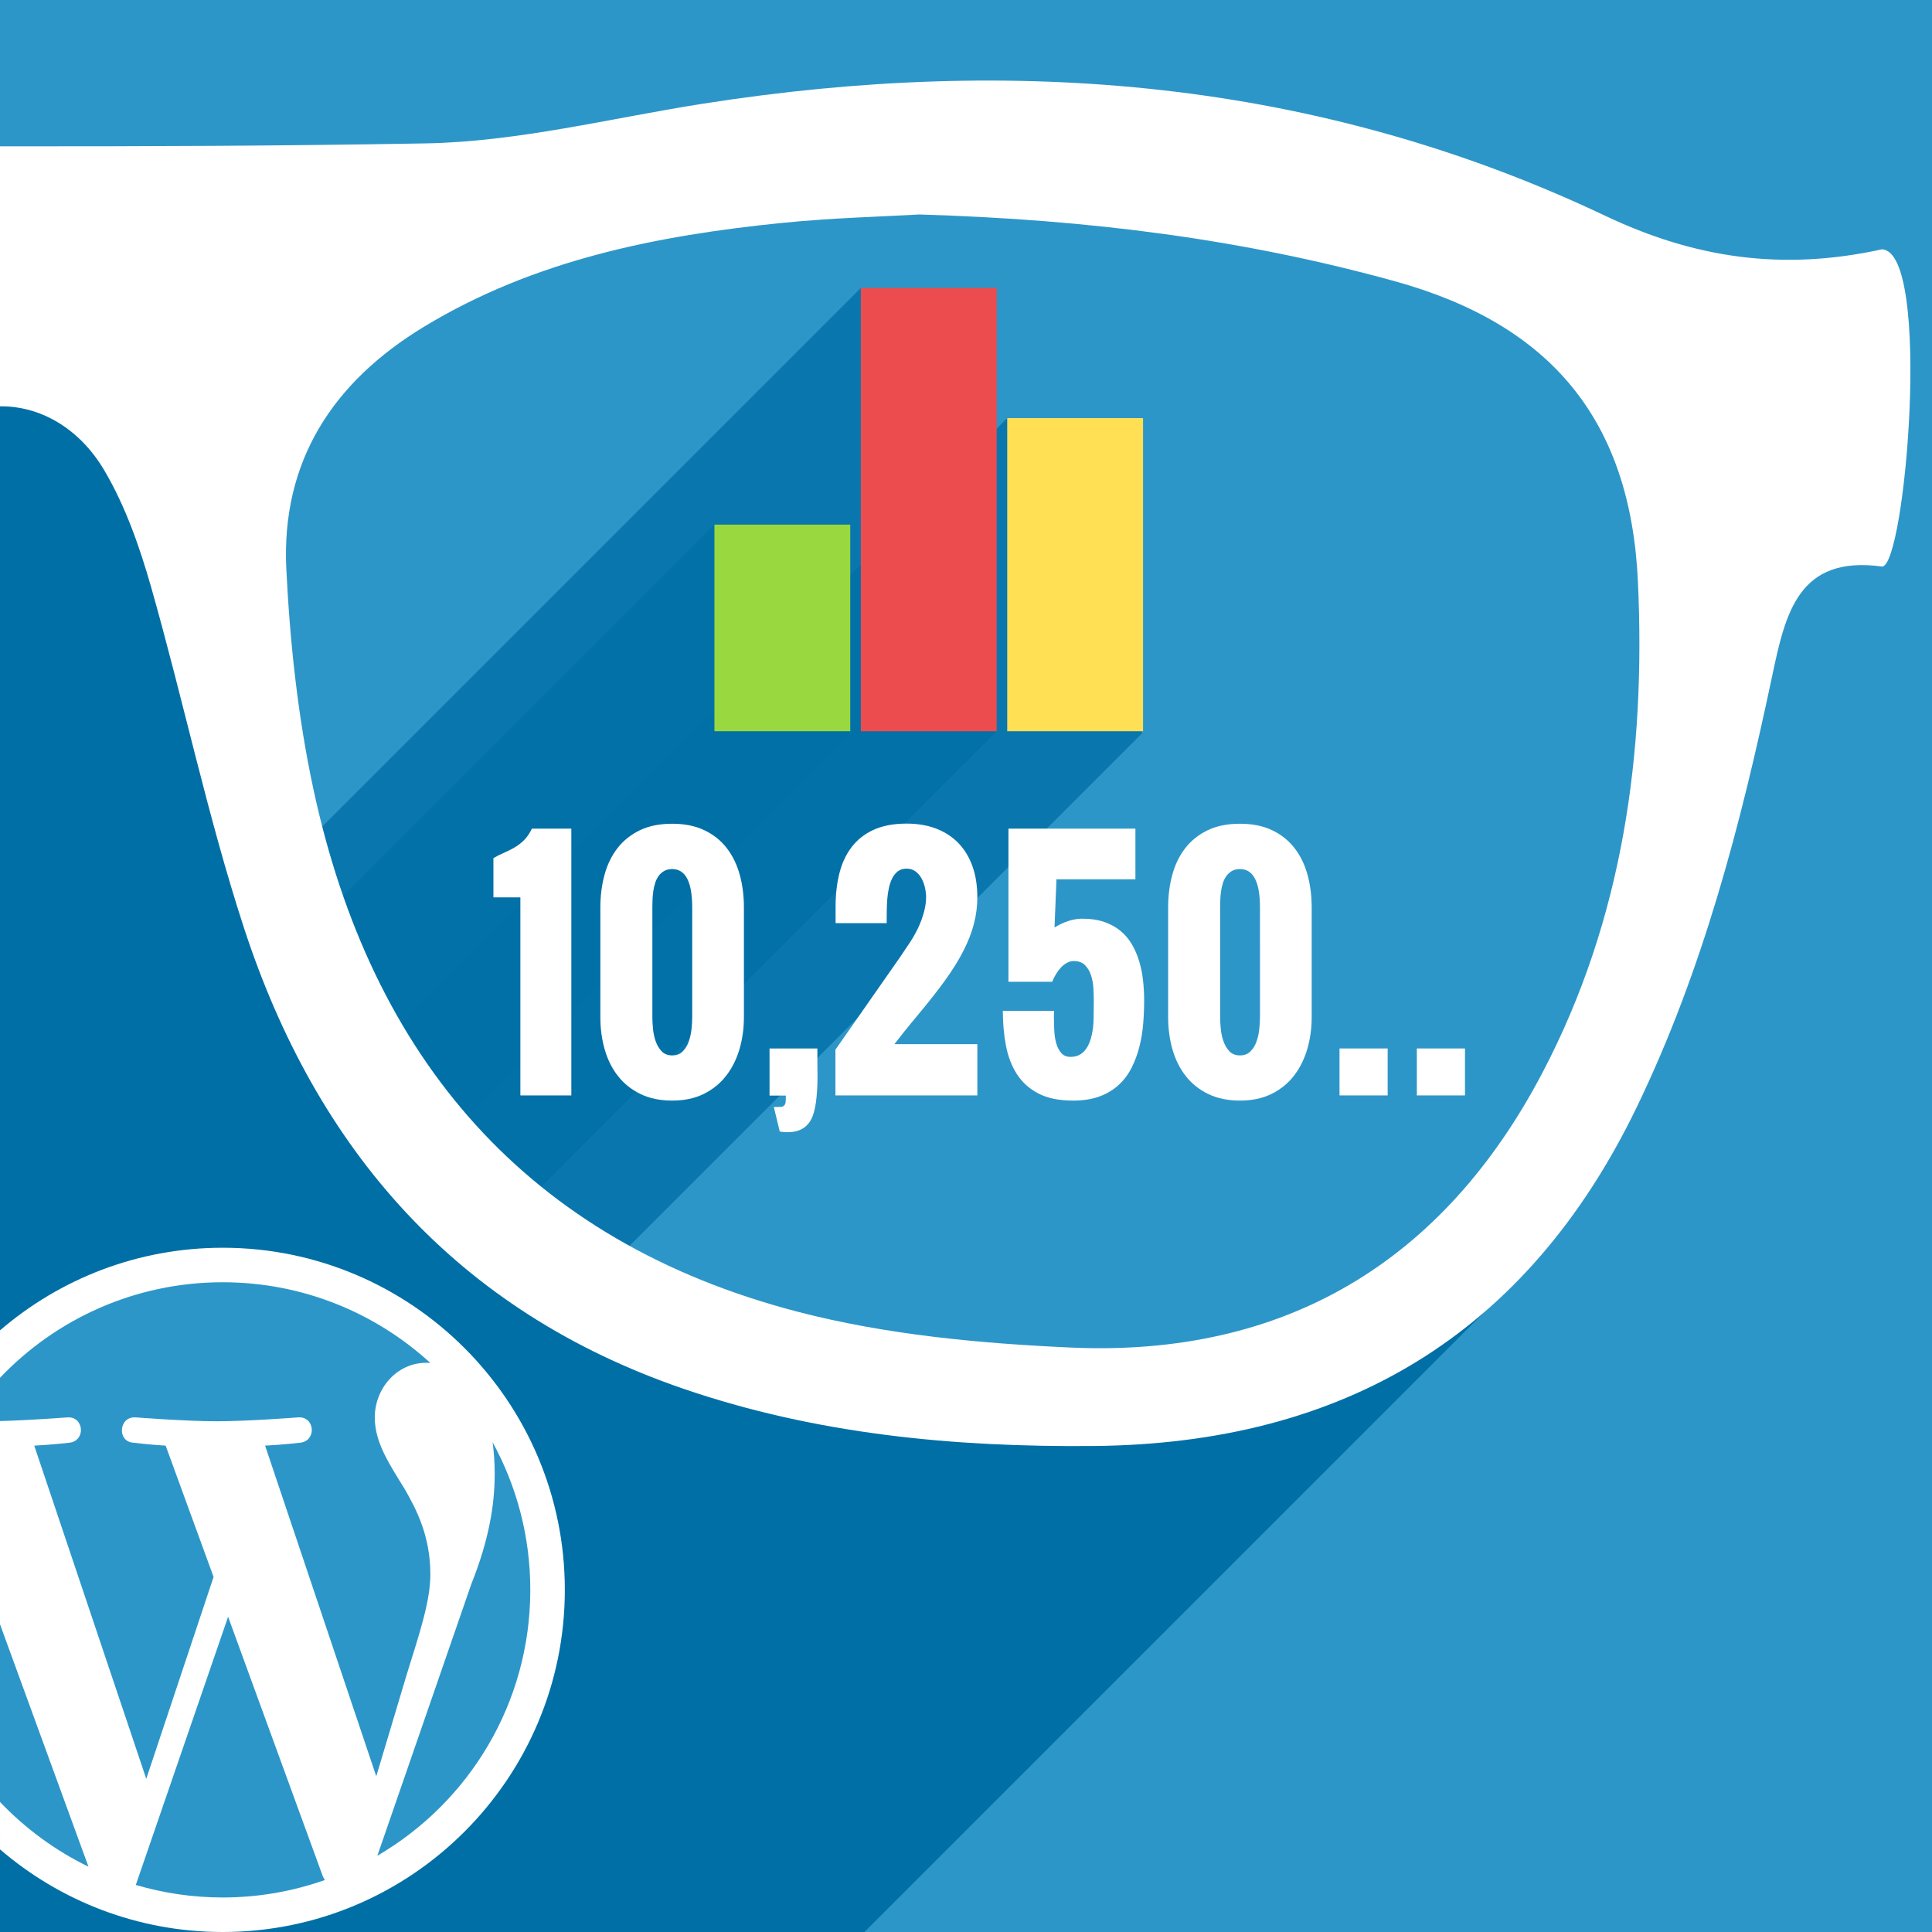 <?xml version="1.0" encoding="utf-8"?>
<!-- Generator: Adobe Illustrator 16.0.0, SVG Export Plug-In . SVG Version: 6.00 Build 0)  -->
<!DOCTYPE svg PUBLIC "-//W3C//DTD SVG 1.1//EN" "http://www.w3.org/Graphics/SVG/1.1/DTD/svg11.dtd">
<svg version="1.1" id="Layer_1" xmlns="http://www.w3.org/2000/svg" xmlns:xlink="http://www.w3.org/1999/xlink" x="0px" y="0px"
	 width="256px" height="256px" viewBox="0 0 256 256" enable-background="new 0 0 256 256" xml:space="preserve">
<rect fill="#2D96C8" width="256" height="256"/>
<path fill="#006FA6" d="M0,41.5v134.781c0,0,28.594-18.932,52.5-2.531c21.5,14.75,27.396,48.156,10,64.75
	C30,269.5,0,242.25,0,242.25V256h114.544l89.686-89.686c0,0-36.729,24.353-81.229,17.353S44.5,157,34,96S0,41.5,0,41.5z"/>
<polygon opacity="0.8" fill="#006FA6" points="94.665,69.517 43.008,121.174 59,150.833 112.673,97.16 "/>
<polygon opacity="0.8" fill="#006FA6" points="133.463,55.399 49.097,139.764 77.416,171.083 151.34,97.16 "/>
<polygon opacity="0.8" fill="#006FA6" points="114.064,38.156 38.693,113.526 65.394,163.561 132.063,96.892 "/>
<g>
	<rect x="94.665" y="69.517" fill-rule="evenodd" clip-rule="evenodd" fill="#9AD83F" width="17.998" height="27.375"/>
	<rect x="114.064" y="38.156" fill-rule="evenodd" clip-rule="evenodd" fill="#ED4C4F" width="17.998" height="58.736"/>
	<rect x="133.463" y="55.399" fill-rule="evenodd" clip-rule="evenodd" fill="#FFE055" width="17.997" height="41.493"/>
</g>
<g>
	<path fill="#FFFFFF" d="M68.953,118.905H65.38v-5.201c0.498-0.288,0.985-0.533,1.462-0.736c0.478-0.203,0.933-0.432,1.364-0.687
		c0.432-0.255,0.84-0.572,1.227-0.952c0.386-0.379,0.736-0.89,1.05-1.531h5.221v35.349h-6.752V118.905z"/>
	<path fill="#FFFFFF" d="M79.552,120.24c0-1.531,0.183-2.97,0.549-4.318c0.366-1.348,0.936-2.522,1.708-3.523
		s1.757-1.792,2.954-2.375c1.197-0.582,2.633-0.874,4.308-0.874c1.636,0,3.052,0.285,4.25,0.854
		c1.197,0.569,2.185,1.354,2.964,2.355c0.778,1.001,1.354,2.176,1.727,3.523s0.56,2.8,0.56,4.357v14.544
		c0,1.491-0.196,2.905-0.589,4.239c-0.393,1.335-0.981,2.51-1.767,3.523s-1.773,1.815-2.964,2.404s-2.584,0.883-4.181,0.883
		c-1.609,0-3.013-0.291-4.21-0.873s-2.188-1.374-2.974-2.375s-1.371-2.172-1.757-3.514c-0.386-1.341-0.579-2.771-0.579-4.288V120.24
		z M91.721,120.24c0-3.389-0.883-5.084-2.65-5.084c-0.419,0-0.775,0.085-1.069,0.255c-0.294,0.17-0.54,0.393-0.736,0.667
		c-0.196,0.274-0.35,0.589-0.461,0.942c-0.111,0.354-0.193,0.72-0.245,1.099c-0.052,0.38-0.085,0.753-0.098,1.119
		c-0.013,0.366-0.02,0.7-0.02,1.001v14.544c0,0.419,0.026,0.919,0.079,1.501c0.052,0.583,0.17,1.139,0.353,1.669
		s0.448,0.979,0.795,1.345s0.814,0.549,1.403,0.549c0.563,0,1.021-0.173,1.374-0.52c0.354-0.347,0.622-0.775,0.805-1.286
		c0.183-0.51,0.308-1.06,0.373-1.648s0.098-1.125,0.098-1.609V120.24z"/>
	<path fill="#FFFFFF" d="M102.536,146.679c0.065,0,0.164,0,0.294,0c0.354,0,0.589-0.004,0.707-0.01
		c0.118-0.007,0.236-0.066,0.354-0.177c0.118-0.111,0.187-0.259,0.206-0.441c0.02-0.184,0.029-0.479,0.029-0.884h-2.159v-6.241
		h6.339c0,0.393,0,0.968,0,1.727c0.013,0.969,0.02,1.682,0.02,2.14c-0.026,2.617-0.294,4.436-0.805,5.457
		c-0.72,1.438-2.12,2.002-4.2,1.688L102.536,146.679z"/>
	<path fill="#FFFFFF" d="M110.701,139.083l8.597-12.307l1.236-1.845c0.301-0.445,0.586-0.923,0.854-1.433
		c0.268-0.51,0.5-1.027,0.696-1.55s0.35-1.047,0.461-1.57s0.167-1.027,0.167-1.511c0-0.379-0.049-0.792-0.146-1.237
		c-0.099-0.444-0.249-0.854-0.452-1.227s-0.468-0.684-0.795-0.932s-0.726-0.373-1.197-0.373c-0.458,0-0.837,0.115-1.138,0.343
		c-0.301,0.229-0.549,0.534-0.746,0.913c-0.196,0.38-0.347,0.812-0.452,1.296c-0.105,0.484-0.177,0.975-0.216,1.472
		c-0.039,0.498-0.063,0.985-0.069,1.462c-0.007,0.478-0.01,0.9-0.01,1.266v0.471h-6.771v-2.218c0-1.57,0.167-3.025,0.5-4.367
		c0.333-1.341,0.874-2.502,1.619-3.484c0.746-0.981,1.718-1.747,2.915-2.296c1.197-0.549,2.653-0.824,4.367-0.824
		c1.492,0,2.82,0.229,3.984,0.687c1.165,0.458,2.146,1.109,2.944,1.953c0.798,0.844,1.406,1.865,1.825,3.062
		c0.419,1.197,0.628,2.542,0.628,4.034c0,1.204-0.15,2.385-0.451,3.542c-0.301,1.158-0.766,2.353-1.394,3.582
		c-0.628,1.23-1.43,2.522-2.404,3.876c-0.975,1.354-2.137,2.836-3.483,4.446c-0.799,0.955-1.466,1.77-2.002,2.443
		c-0.537,0.674-0.956,1.207-1.257,1.6h10.992v6.791h-18.803V139.083z"/>
	<path fill="#FFFFFF" d="M139.672,133.94c-0.014,0.17-0.021,0.327-0.021,0.471c0,0.145,0,0.281,0,0.412
		c0,0.576,0.017,1.171,0.05,1.786c0.032,0.615,0.124,1.178,0.274,1.688c0.15,0.51,0.373,0.929,0.667,1.256
		c0.295,0.327,0.704,0.49,1.228,0.49c1.622,0,2.604-1.249,2.943-3.749c0.053-0.34,0.085-0.824,0.099-1.452
		c0.013-0.628,0.02-1.413,0.02-2.355c0-0.432-0.017-0.942-0.049-1.531c-0.033-0.589-0.135-1.151-0.305-1.688
		s-0.435-0.991-0.795-1.364c-0.359-0.373-0.86-0.56-1.501-0.56c-0.314,0-0.615,0.079-0.903,0.235
		c-0.288,0.157-0.553,0.363-0.795,0.619c-0.242,0.255-0.461,0.546-0.657,0.873c-0.196,0.327-0.366,0.667-0.511,1.021h-5.79v-20.294
		h16.821v6.712h-10.462l-0.255,6.379c1.282-0.772,2.513-1.158,3.689-1.158c1.1,0,2.064,0.144,2.896,0.432
		c0.831,0.288,1.551,0.684,2.159,1.188c0.608,0.504,1.112,1.099,1.511,1.786c0.399,0.687,0.72,1.433,0.962,2.237
		s0.412,1.649,0.511,2.532c0.098,0.884,0.147,1.776,0.147,2.68c0,1.008-0.043,2.031-0.128,3.071
		c-0.085,1.041-0.252,2.052-0.501,3.033c-0.248,0.98-0.589,1.903-1.021,2.767c-0.432,0.864-0.998,1.623-1.697,2.277
		c-0.7,0.654-1.548,1.168-2.542,1.541s-2.172,0.559-3.533,0.559c-1.858,0-3.389-0.313-4.593-0.941s-2.152-1.482-2.846-2.562
		c-0.694-1.08-1.178-2.339-1.452-3.778c-0.275-1.439-0.413-2.977-0.413-4.612H139.672z"/>
	<path fill="#FFFFFF" d="M154.785,120.24c0-1.531,0.183-2.97,0.55-4.318c0.366-1.348,0.935-2.522,1.707-3.523
		s1.757-1.792,2.954-2.375c1.197-0.582,2.633-0.874,4.309-0.874c1.635,0,3.052,0.285,4.249,0.854
		c1.197,0.569,2.186,1.354,2.964,2.355s1.354,2.176,1.728,3.523c0.372,1.348,0.559,2.8,0.559,4.357v14.544
		c0,1.491-0.196,2.905-0.589,4.239c-0.393,1.335-0.98,2.51-1.766,3.523s-1.773,1.815-2.964,2.404
		c-1.191,0.589-2.585,0.883-4.181,0.883c-1.609,0-3.014-0.291-4.211-0.873s-2.188-1.374-2.973-2.375
		c-0.785-1.001-1.371-2.172-1.757-3.514c-0.387-1.341-0.579-2.771-0.579-4.288V120.24z M166.954,120.24
		c0-3.389-0.883-5.084-2.649-5.084c-0.419,0-0.775,0.085-1.07,0.255c-0.294,0.17-0.539,0.393-0.735,0.667
		c-0.196,0.274-0.351,0.589-0.462,0.942c-0.111,0.354-0.193,0.72-0.245,1.099c-0.053,0.38-0.085,0.753-0.098,1.119
		c-0.014,0.366-0.021,0.7-0.021,1.001v14.544c0,0.419,0.026,0.919,0.079,1.501c0.052,0.583,0.17,1.139,0.354,1.669
		c0.183,0.53,0.447,0.979,0.795,1.345c0.346,0.366,0.814,0.549,1.403,0.549c0.563,0,1.021-0.173,1.374-0.52
		c0.353-0.347,0.621-0.775,0.805-1.286c0.183-0.51,0.307-1.06,0.372-1.648s0.099-1.125,0.099-1.609V120.24z"/>
	<path fill="#FFFFFF" d="M177.494,138.926h6.379v6.222h-6.379V138.926z"/>
	<path fill="#FFFFFF" d="M187.74,138.926h6.379v6.222h-6.379V138.926z"/>
</g>
<path fill="#FFFFFF" d="M29.51,165.333c-11.261,0-21.574,4.128-29.51,10.948v6.283c7.422-7.796,17.896-12.658,29.51-12.658
	c10.61,0,20.271,4.058,27.522,10.702c-0.175-0.012-0.347-0.033-0.527-0.033c-4.003,0-6.845,3.487-6.845,7.233
	c0,3.358,1.938,6.2,4.004,9.56c1.55,2.714,3.36,6.201,3.36,11.24c0,3.489-1.341,7.536-3.101,13.177l-4.066,13.583l-14.73-43.813
	c2.453-0.13,4.665-0.389,4.665-0.389c2.196-0.259,1.938-3.487-0.259-3.358c0,0-6.602,0.518-10.864,0.518
	c-4.005,0-10.734-0.518-10.734-0.518c-2.199-0.129-2.457,3.229-0.259,3.358c0,0,2.079,0.259,4.275,0.389l6.35,17.397l-8.92,26.751
	L4.538,191.556c2.455-0.13,4.664-0.389,4.664-0.389c2.195-0.259,1.936-3.487-0.261-3.358c0,0-4.867,0.382-8.941,0.489v26.927
	l11.724,32.121c-4.413-2.144-8.377-5.064-11.724-8.577v6.281C7.936,251.871,18.25,256,29.51,256
	c24.996,0,45.333-20.339,45.333-45.336C74.843,185.668,54.506,165.333,29.51,165.333z M29.51,251.426
	c-4.001,0-7.862-0.587-11.516-1.661l12.231-35.535l12.527,34.323c0.083,0.202,0.184,0.388,0.292,0.562
	C38.809,250.605,34.256,251.426,29.51,251.426z M50.001,245.894l12.449-35.992c2.325-5.815,3.1-10.464,3.1-14.6
	c0-1.499-0.1-2.893-0.274-4.19c3.182,5.804,4.992,12.467,4.992,19.553C70.267,225.701,62.119,238.828,50.001,245.894z"/>
<path fill-rule="evenodd" clip-rule="evenodd" fill="#FFFFFF" d="M249.375,33.035c-13.253,2.913-24.858,1.164-36.682-4.445
	c-38.096-18.073-78.32-21.332-119.625-14.837C80.859,15.674,68.646,18.78,56.393,19C37.599,19.335,18.8,19.405,0,19.388v34.455
	c5.163-0.08,10.447,2.771,13.812,8.467c2.803,4.745,4.698,10.165,6.217,15.502c4.268,14.985,7.461,30.303,12.286,45.097
	c9.601,29.437,28.219,50.794,58.155,61.079c17.63,6.058,35.909,7.778,54.406,7.615c33.113-0.294,57.425-14.733,72.002-44.902
	c8.776-18.162,13.794-37.488,17.929-57.06c1.774-8.395,3.462-16.089,14.568-14.573C252.481,75.168,256.006,33.369,249.375,33.035z
	 M204.368,142.165c-13.128,25.013-34.11,37.666-62.483,36.393c-12.104-0.546-24.452-1.698-36.128-4.729
	c-35.901-9.318-56.592-33.63-64.244-69.331c-2.04-9.513-3.091-19.332-3.572-29.062c-0.706-14.301,6.159-24.821,18.256-32.15
	c14.562-8.824,30.753-12.059,47.359-13.742c6.76-0.684,13.572-0.847,18.25-1.123c22.762,0.678,43.02,3.313,63.046,8.852
	c20.711,5.731,31.198,18.438,32.181,39.779C218.082,99.841,215.043,121.831,204.368,142.165z"/>
</svg>
